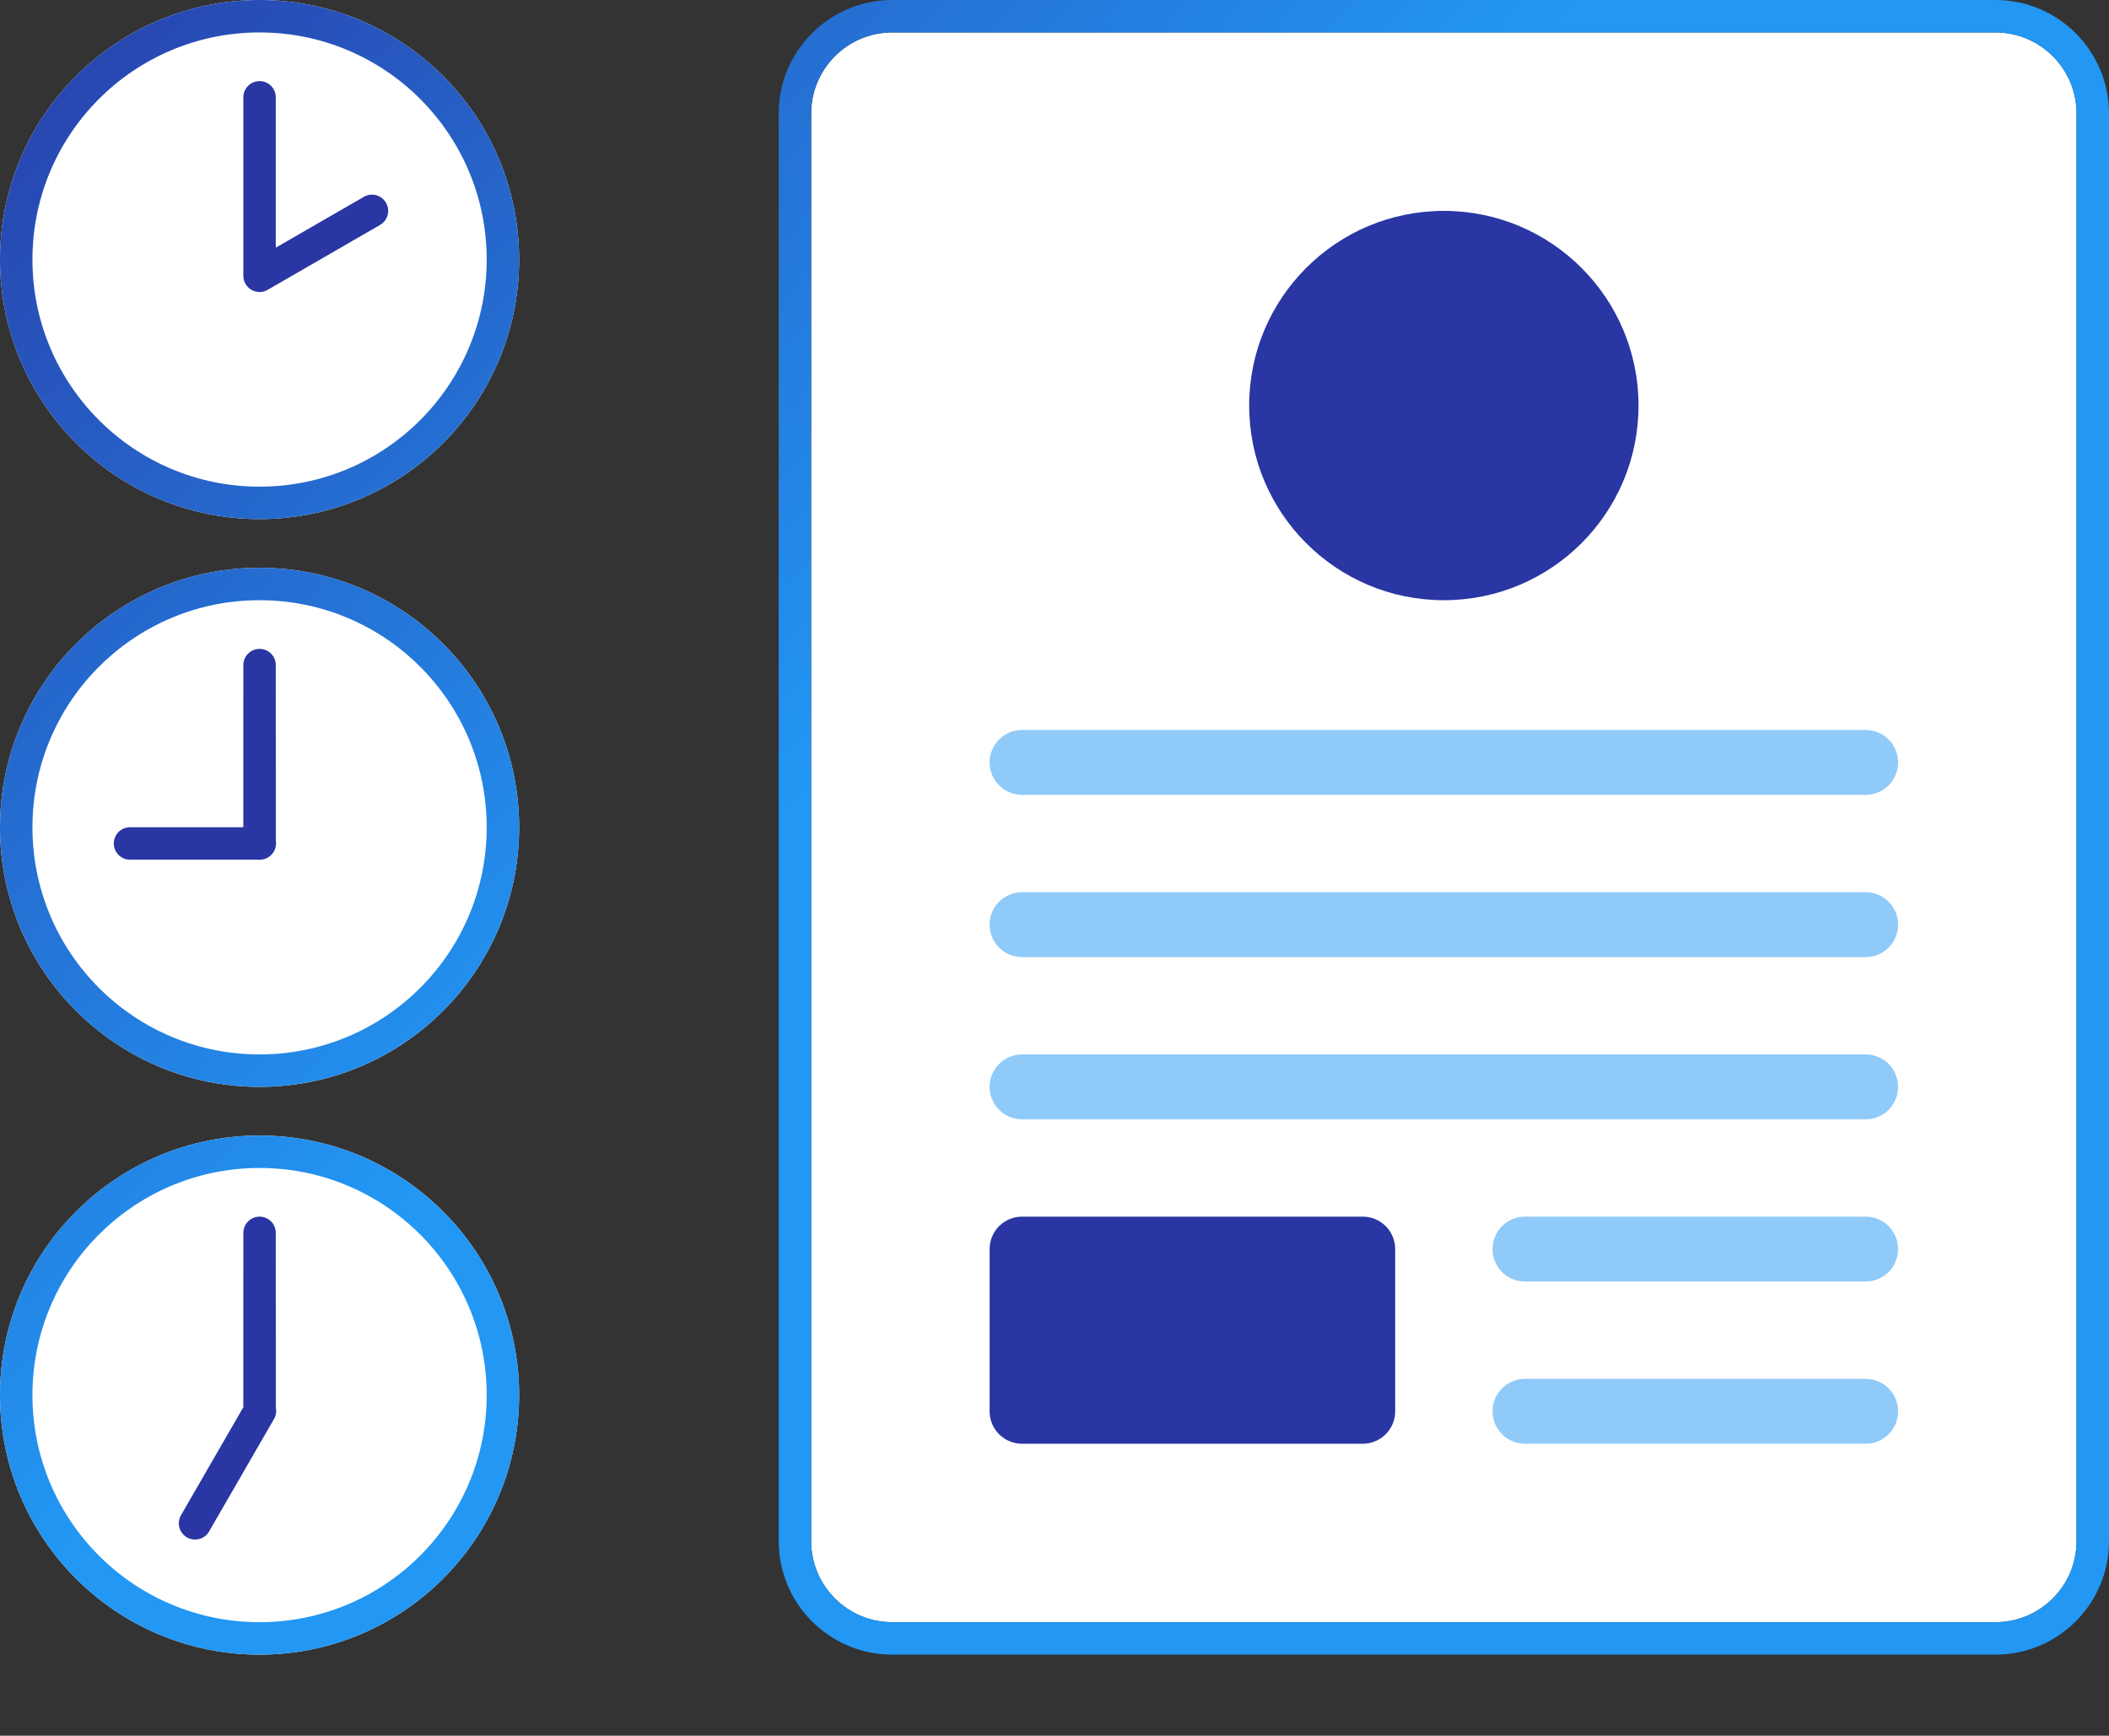 <svg xmlns="http://www.w3.org/2000/svg" width="130" height="107" viewBox="0 0 130 107"><rect x="0" y="0" width="130" height="107" fill="#333333" stroke="none"/><defs><linearGradient id="a" x1="-14.469%" x2="36.664%" y1="10.581%" y2="50%"><stop offset="0%" stop-color="#2936A3"/><stop offset="100%" stop-color="#2297F4"/></linearGradient></defs><g fill="none" fill-rule="evenodd"><path fill="#FFF" fill-rule="nonzero" d="M55,2 L123,2 C125.761,2 128,4.239 128,7 L128,95 C128,97.761 125.761,100 123,100 L55,100 C52.239,100 50,97.761 50,95 L50,7 C50,4.239 52.239,2 55,2 Z M16,0 C7.163,0 0,7.163 0,16 C0,24.837 7.163,32 16,32 C24.837,32 32,24.837 32,16 C32,7.163 24.837,0 16,0 Z M16,35 C7.163,35 0,42.163 0,51 C0,59.837 7.163,67 16,67 C24.837,67 32,59.837 32,51 C32,42.163 24.837,35 16,35 Z M16,70 C7.163,70 0,77.163 0,86 C0,94.837 7.163,102 16,102 C24.837,102 32,94.837 32,86 C32,77.163 24.837,70 16,70 Z"/><path fill="url(#a)" fill-rule="nonzero" d="M16,70 L16.315,70.003 C25.006,70.171 32,77.269 32,86 C32,94.837 24.837,102 16,102 C7.163,102 0,94.837 0,86 C0,77.163 7.163,70 16,70 L16,70 Z M123,0 C126.866,0 130,3.134 130,7 L130,7 L130,95 C130,98.866 126.866,102 123,102 L123,102 L55,102 C51.134,102 48,98.866 48,95 L48,95 L48,7 C48,3.134 51.134,0 55,0 L55,0 Z M123,2 L55,2 C52.239,2 50,4.239 50,7 L50,7 L50,95 C50,97.761 52.239,100 55,100 L55,100 L123,100 C125.761,100 128,97.761 128,95 L128,95 L128,7 C128,4.239 125.761,2 123,2 L123,2 Z M16,72 L15.687,72.003 C8.1,72.17 2,78.372 2,86 C2,93.732 8.268,100 16,100 L16,100 L16.313,99.997 C23.9,99.83 30,93.628 30,86 C30,78.268 23.732,72 16,72 L16,72 Z M16,35 L16.315,35.003 C25.006,35.171 32,42.269 32,51 C32,59.837 24.837,67 16,67 C7.163,67 0,59.837 0,51 C0,42.163 7.163,35 16,35 L16,35 Z M16,37 L15.687,37.003 C8.1,37.17 2,43.372 2,51 C2,58.732 8.268,65 16,65 L16,65 L16.313,64.997 C23.9,64.83 30,58.628 30,51 C30,43.268 23.732,37 16,37 L16,37 Z M16,0 C24.837,0 32,7.163 32,16 C32,24.837 24.837,32 16,32 C7.163,32 0,24.837 0,16 C0,7.163 7.163,0 16,0 Z M16,2 C8.268,2 2,8.268 2,16 C2,23.732 8.268,30 16,30 C23.732,30 30,23.732 30,16 C30,8.268 23.732,2 16,2 Z"/><path fill="#2936A3" d="M16,5 C16.552,5 17,5.448 17,6 L16.999,15.267 L22.428,12.134 C22.906,11.858 23.518,12.022 23.794,12.5 C24.07,12.978 23.906,13.59 23.428,13.866 L16.5,17.866 L16.473,17.881 C16.454,17.892 16.435,17.901 16.415,17.91 L16.5,17.866 C16.458,17.89 16.415,17.911 16.371,17.929 C16.351,17.937 16.331,17.944 16.311,17.951 C16.294,17.956 16.277,17.961 16.26,17.966 C16.243,17.971 16.225,17.975 16.208,17.978 C16.187,17.983 16.166,17.987 16.145,17.99 C16.126,17.992 16.107,17.995 16.088,17.996 C16.072,17.998 16.057,17.999 16.041,17.999 C16.028,18 16.014,18 16,18 L15.978,18 C15.958,17.999 15.939,17.998 15.92,17.997 L16,18 C15.954,18 15.909,17.997 15.864,17.991 C15.849,17.989 15.833,17.986 15.817,17.983 C15.794,17.979 15.771,17.974 15.748,17.968 C15.737,17.965 15.727,17.962 15.716,17.959 C15.692,17.952 15.669,17.944 15.646,17.936 C15.632,17.93 15.617,17.924 15.602,17.918 C15.584,17.91 15.566,17.902 15.549,17.893 C15.531,17.884 15.512,17.873 15.494,17.863 C15.481,17.855 15.468,17.847 15.456,17.839 C15.437,17.827 15.419,17.814 15.401,17.801 C15.389,17.792 15.377,17.782 15.365,17.773 C15.352,17.762 15.339,17.751 15.326,17.739 C15.31,17.724 15.295,17.71 15.281,17.695 C15.269,17.683 15.257,17.67 15.246,17.658 C15.234,17.643 15.222,17.628 15.21,17.613 C15.199,17.599 15.189,17.585 15.179,17.571 C15.166,17.552 15.154,17.534 15.143,17.515 C15.14,17.51 15.137,17.505 15.134,17.5 L15.12,17.475 C15.109,17.455 15.099,17.435 15.09,17.414 L15.134,17.5 C15.11,17.458 15.089,17.415 15.071,17.371 C15.063,17.351 15.056,17.331 15.049,17.311 C15.044,17.294 15.039,17.277 15.034,17.26 C15.029,17.243 15.025,17.225 15.022,17.208 C15.017,17.185 15.013,17.162 15.009,17.139 C15.008,17.126 15.006,17.113 15.005,17.1 C15.002,17.075 15.001,17.051 15,17.027 C15,17.018 15,17.009 15,17 L15,6 C15,5.448 15.448,5 16,5 Z M16,75 C16.552,75 17,75.448 17,76 L17.001,86.769 C17.051,87.002 17.018,87.254 16.889,87.477 L12.889,94.405 C12.613,94.884 12.001,95.048 11.523,94.771 C11.045,94.495 10.881,93.884 11.157,93.405 L14.999,86.749 L15,76 C15,75.448 15.448,75 16,75 Z M16,40 C16.552,40 17,40.448 17,41 L17.001,51.834 C17.01,51.887 17.014,51.941 17.014,51.996 C17.014,52.47 16.685,52.866 16.243,52.97 L16.229,52.974 C16.156,52.991 16.079,53 16,53 L15.933,52.996 L8.014,52.996 C7.462,52.996 7.014,52.548 7.014,51.996 C7.014,51.444 7.462,50.996 8.014,50.996 L14.999,50.996 L15,41 C15,40.448 15.448,40 16,40 Z"/><path fill="#2297F4" d="M63,65 L115,65 C116.105,65 117,65.895 117,67 C117,68.105 116.105,69 115,69 L63,69 C61.895,69 61,68.105 61,67 C61,65.895 61.895,65 63,65 Z M94,75 L115,75 C116.105,75 117,75.895 117,77 C117,78.105 116.105,79 115,79 L94,79 C92.895,79 92,78.105 92,77 C92,75.895 92.895,75 94,75 Z M94,85 L115,85 C116.105,85 117,85.895 117,87 C117,88.105 116.105,89 115,89 L94,89 C92.895,89 92,88.105 92,87 C92,85.895 92.895,85 94,85 Z M63,55 L115,55 C116.105,55 117,55.895 117,57 C117,58.105 116.105,59 115,59 L63,59 C61.895,59 61,58.105 61,57 C61,55.895 61.895,55 63,55 Z M63,45 L115,45 C116.105,45 117,45.895 117,47 C117,48.105 116.105,49 115,49 L63,49 C61.895,49 61,48.105 61,47 C61,45.895 61.895,45 63,45 Z" opacity=".5"/><path fill="#2936A3" d="M63,75 L84,75 C85.105,75 86,75.895 86,77 L86,87 C86,88.105 85.105,89 84,89 L63,89 C61.895,89 61,88.105 61,87 L61,77 C61,75.895 61.895,75 63,75 Z M89,37 C95.627,37 101,31.627 101,25 C101,18.373 95.627,13 89,13 C82.373,13 77,18.373 77,25 C77,31.627 82.373,37 89,37 Z"/></g></svg>